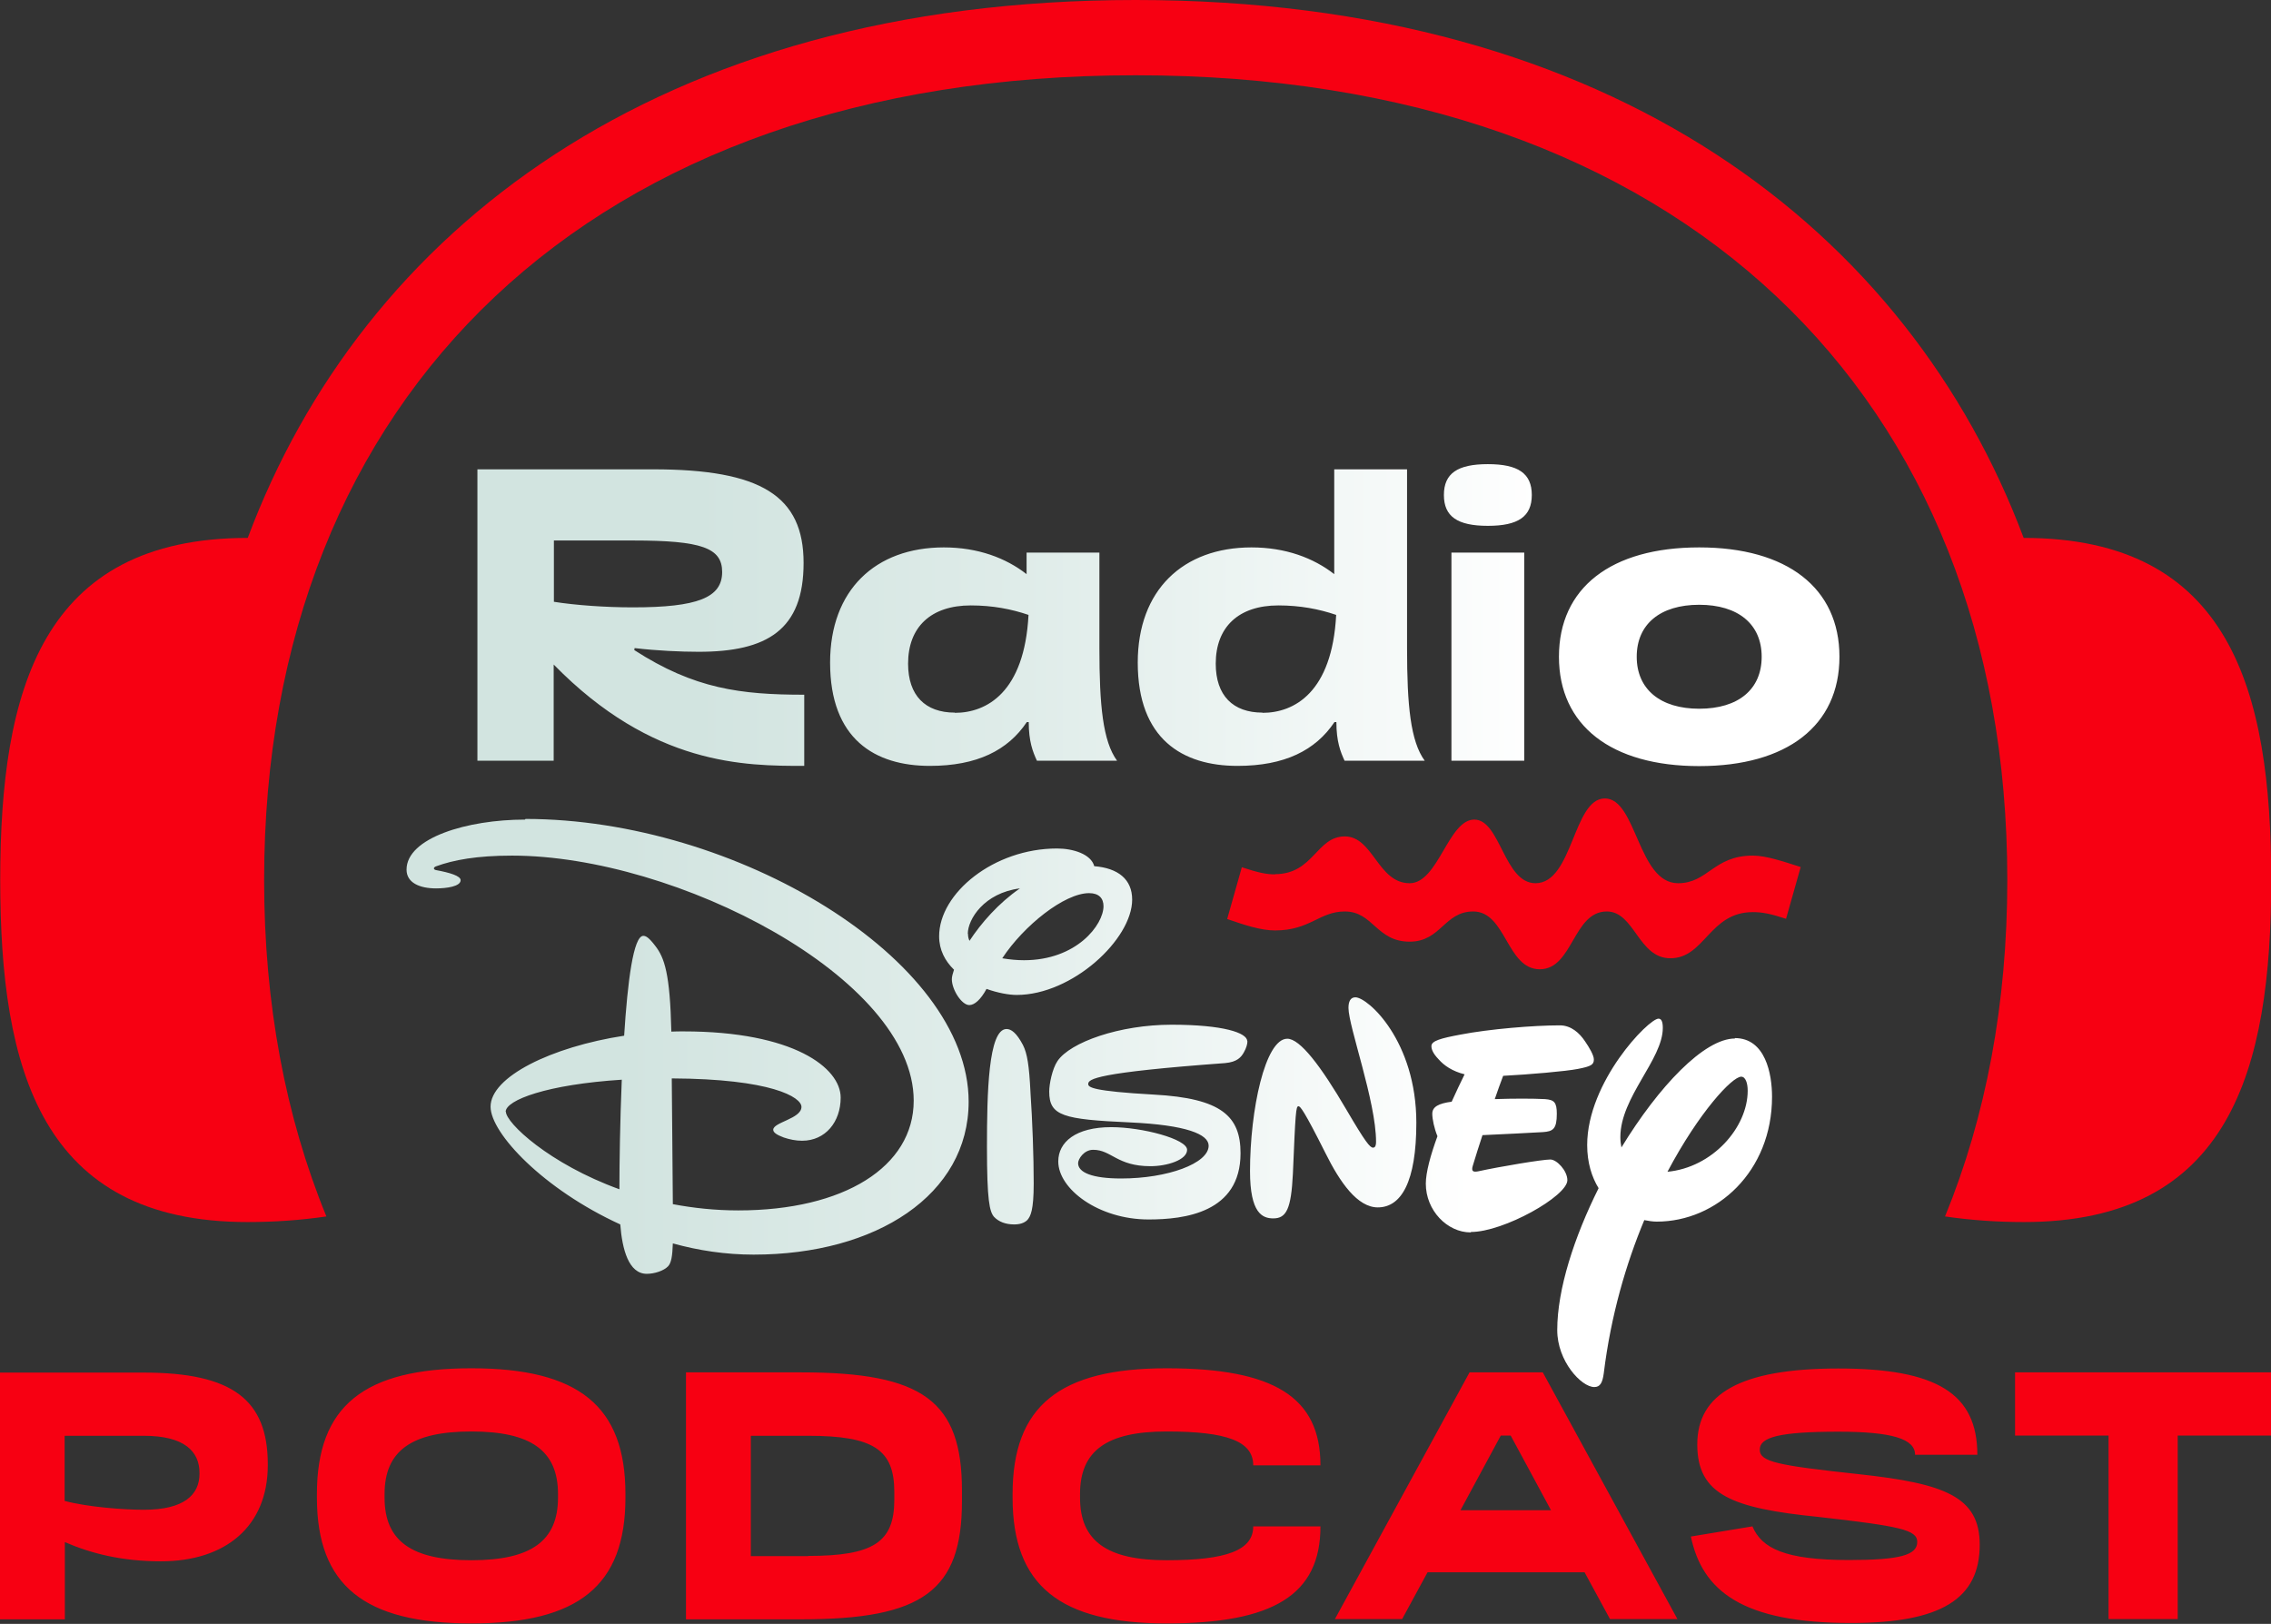 <svg width="502" height="359" viewBox="0 0 502 359" fill="none" xmlns="http://www.w3.org/2000/svg">
<rect x="0" y="0" width="502" height="359" fill="#333333" stroke="none"/>
<g clip-path="url(#clip0_8272_47621)">
<path d="M251.023 16.641C130.297 16.641 58.386 87.783 58.386 194.544C58.386 221.866 63.1 246.851 72.149 268.928C66.625 269.739 60.815 270.168 54.719 270.168C9.143 270.168 0.047 236.552 0.047 194.544C0.047 152.536 9.191 118.92 54.766 118.92C80.055 51.306 145.156 0 251.023 0C356.843 0 421.944 51.306 447.327 118.92C492.903 118.92 502.047 152.536 502.047 194.544C502.047 236.552 492.903 270.168 447.375 270.168C441.279 270.168 435.469 269.739 429.945 268.928C438.993 246.851 443.708 221.866 443.708 194.544C443.708 87.735 371.844 16.641 251.071 16.641H251.023Z" fill="#F70012"/>
<path d="M224.737 219.96C237.024 219.96 250.263 207.657 250.263 198.884C250.263 194.402 247.168 191.922 241.882 191.493C241.167 188.823 237.214 187.583 233.643 187.583C219.689 187.583 207.593 197.453 207.593 206.99C207.593 210.042 208.926 212.473 210.879 214.381C210.593 215.239 210.402 215.954 210.402 216.479C210.402 218.815 212.593 222.201 214.26 222.201C215.403 222.201 216.784 221.009 218.07 218.624C220.594 219.53 223.07 219.96 224.737 219.96ZM243.929 200.314C243.929 204.463 237.976 212.283 226.356 212.283C224.88 212.283 223.213 212.14 221.546 211.854C226.309 204.606 235.31 197.453 240.739 197.453C242.929 197.453 243.929 198.598 243.929 200.362V200.314ZM213.927 206.465C213.927 203.223 217.546 197.406 225.451 196.404C220.689 199.695 216.879 204.081 214.308 207.991C214.069 207.514 213.974 207.038 213.974 206.465H213.927ZM116.06 181.194C103.249 181.194 89.867 185.247 89.867 192.256C89.867 195.165 92.772 196.404 96.392 196.404C98.725 196.404 101.821 195.975 101.821 194.593C101.821 193.639 99.439 192.924 96.344 192.351C95.772 192.208 95.772 191.779 96.344 191.541C100.249 190.11 105.392 189.157 113.203 189.157C149.444 189.157 201.973 216.193 201.973 243.324C201.973 257.962 186.543 267.594 163.207 267.594C158.112 267.594 153.254 267.07 148.73 266.211C148.682 257.724 148.539 245.231 148.492 238.413C170.494 238.508 177.161 242.561 177.161 244.707C177.161 247.329 170.922 248.092 170.922 249.761C170.922 250.333 171.589 250.858 173.256 251.478C174.542 251.907 175.875 252.193 177.304 252.193C182.447 252.193 185.829 248.044 185.829 242.656C185.829 236.076 175.399 228.018 151.111 228.018C150.206 228.018 149.301 228.018 148.397 228.066C148.111 215.191 146.873 211.71 144.825 209.088C143.444 207.276 142.777 206.895 142.205 206.895C140.015 206.895 138.729 216.956 137.967 228.971C121.823 231.451 108.44 238.079 108.44 244.659C108.44 250.524 120.108 262.921 137.11 270.693C137.538 276.225 138.967 281.613 142.967 281.613C144.682 281.613 146.73 280.945 147.682 279.944C148.397 279.181 148.635 277.655 148.73 274.89C154.397 276.463 160.398 277.369 166.589 277.369C193.734 277.369 214.117 264.113 214.117 243.562C214.117 211.997 162.636 181.051 116.155 181.051L116.06 181.194ZM111.774 245.803C111.774 243.181 121.013 239.748 137.443 238.699C137.062 247.901 136.919 257.056 136.919 262.921C121.394 257.295 111.822 248.235 111.822 245.756L111.774 245.803ZM313.079 248.187C313.079 261.3 309.745 266.927 304.554 266.927C300.078 266.927 296.22 261.443 292.982 254.911C288.219 245.422 287.41 244.564 287.029 244.564C286.457 244.564 286.362 245.851 285.791 259.488C285.41 267.26 284.362 269.358 281.457 269.358C279.076 269.358 276.313 268.262 276.313 258.916C276.313 245.422 279.647 229.639 284.552 229.639C287.362 229.639 291.934 235.599 297.649 245.374C301.84 252.527 302.84 253.719 303.507 253.719C304.078 253.719 304.173 253.051 304.173 252.431C304.173 243.515 298.077 226.921 298.077 222.82C298.077 221.438 298.506 220.484 299.601 220.484C302.364 220.484 313.079 230.116 313.079 248.235V248.187ZM383.514 229.591C376.704 229.591 366.655 240.177 358.416 253.671C358.274 252.956 358.178 252.24 358.178 251.382C358.178 242.561 367.56 234.217 367.56 227.255C367.56 225.729 367.179 225.205 366.608 225.205C364.417 225.205 350.844 239.175 350.844 253.146C350.844 257.009 351.844 260.203 353.368 262.683C347.987 273.459 344.225 284.998 344.225 294.058C344.225 300.924 349.558 306.646 352.416 306.646C353.654 306.646 354.226 305.788 354.511 303.594C356.083 290.768 359.464 279.324 363.465 269.74C364.417 269.931 365.37 270.074 366.227 270.074C379.466 270.074 391.705 259.011 391.705 242.466C391.705 237.459 390.277 229.496 383.466 229.496L383.514 229.591ZM368.56 259.107C375.609 245.803 382.895 238.031 384.895 238.031C385.848 238.031 386.324 239.462 386.324 241.13C386.324 249.284 378.514 258.153 368.513 259.059L368.56 259.107ZM227.785 241.512C228.214 247.758 228.499 255.626 228.499 261.634C228.499 267.642 227.785 268.882 227.118 269.692C226.404 270.407 225.404 270.693 224.166 270.693C222.308 270.693 220.784 270.121 219.737 269.025C218.737 267.88 218.165 265.401 218.165 253.576C218.165 241.75 218.451 227.493 222.499 227.493C223.499 227.493 224.689 228.304 226.118 231.022C227.071 232.881 227.499 235.599 227.785 241.464V241.512ZM325.08 272.458C319.889 272.458 315.174 267.594 315.174 261.682C315.174 259.202 316.222 255.34 317.746 251.191C317.032 249.475 316.603 247.377 316.603 246.232C316.603 244.659 318.032 243.944 320.889 243.562C321.842 241.417 322.842 239.366 323.747 237.507C321.08 236.839 319.222 235.599 317.984 234.169C316.746 232.881 316.412 231.975 316.412 231.26C316.412 230.116 318.46 229.544 322.794 228.733C329.223 227.493 338.986 226.683 344.796 226.683C347.273 226.683 349.13 228.352 350.368 230.211C351.321 231.594 352.321 233.311 352.321 234.217C352.321 235.361 351.749 235.742 348.796 236.315C346.177 236.839 337.843 237.554 332.271 237.84C331.652 239.462 331.033 241.178 330.414 242.99C334.462 242.847 338.843 242.847 341.51 242.99C343.558 243.133 344.129 243.705 344.129 246.232C344.129 249.57 343.32 250.142 341.034 250.285C338.129 250.476 332.509 250.715 327.699 250.953C326.937 253.242 326.223 255.531 325.556 257.724C325.175 258.964 325.651 259.154 326.699 258.964C331.747 257.867 340.939 256.341 342.701 256.341C344.129 256.341 346.463 258.821 346.463 260.919C346.463 264.447 332.366 272.362 325.175 272.362L325.08 272.458ZM275.742 230.164C275.742 230.831 275.504 231.689 274.932 232.691C274.361 233.692 273.504 234.789 270.789 235.027C242.215 237.125 240.548 238.556 240.548 239.652C240.548 240.368 241.405 241.226 255.026 241.989C270.122 242.799 274.218 246.852 274.218 254.958C274.218 268.119 261.788 269.597 253.883 269.597C242.834 269.597 233.928 262.874 233.928 256.77C233.928 252.479 237.786 249.189 245.644 249.189C252.454 249.189 262.407 251.811 262.407 254.195C262.407 256.436 257.978 257.819 254.311 257.819C246.882 257.819 245.691 254.195 241.643 254.195C239.596 254.195 238.31 256.246 238.31 257.152C238.31 259.202 241.405 260.537 247.835 260.537C258.121 260.537 267.17 257.199 267.17 253.289C267.17 250.762 262.264 248.712 249.787 248.14C234.976 247.472 231.928 246.709 231.928 241.321C231.928 239.652 232.595 236.315 233.738 234.598C236.548 230.402 247.501 226.54 258.978 226.54C270.456 226.54 275.694 228.352 275.694 230.164H275.742Z" fill="url(#paint0_linear_8272_47621)"/>
<path d="M375.604 121.019C356.079 121.019 344.602 129.983 344.602 145.194C344.602 160.404 356.174 169.368 375.604 169.368C395.035 169.368 406.607 160.404 406.607 145.194C406.607 129.983 395.035 121.019 375.604 121.019ZM375.604 156.685C367.032 156.685 361.794 152.394 361.794 145.194C361.794 137.994 366.985 133.702 375.604 133.702C384.224 133.702 389.415 137.994 389.415 145.194C389.415 152.394 384.272 156.685 375.604 156.685ZM338.601 109.432C338.601 114.2 335.601 116.25 328.886 116.25C322.171 116.25 319.171 114.2 319.171 109.432C319.171 104.664 322.171 102.613 328.886 102.613C335.601 102.613 338.601 104.664 338.601 109.432ZM140.344 143.286C145.249 143.858 150.488 144.097 154.441 144.097C169.537 144.097 177.633 139.281 177.633 124.452C177.633 109.623 168.204 103.758 144.392 103.758H105.531V168.176H122.39V146.91C144.297 169.321 164.727 169.321 177.776 169.321V153.586C163.727 153.586 153.488 152.298 140.201 143.715L140.296 143.239L140.344 143.286ZM122.438 133.082V119.493H139.963C155.06 119.493 159.632 121.114 159.632 126.454C159.632 132.129 154.203 134.274 139.868 134.274C133.867 134.274 127.152 133.797 122.39 133.035L122.438 133.082ZM243.02 122.163H226.924V126.931C222.352 123.355 216.161 121.019 208.636 121.019C193.492 121.019 183.491 130.46 183.491 146.481C183.491 163.408 193.397 169.321 205.541 169.321C215.97 169.321 222.78 165.888 226.971 159.641H227.4C227.4 163.933 228.305 166.221 229.21 168.176H246.926C243.782 163.885 243.02 155.922 243.02 143.334V122.163ZM211.065 157.543C204.541 157.543 200.731 153.776 200.731 146.719C200.731 138.661 205.731 133.845 214.589 133.845C219.399 133.845 223.59 134.656 227.352 135.943C226.447 153.109 218.066 157.591 211.065 157.591V157.543ZM320.837 122.163H336.934V168.176H320.837V122.163ZM311.027 103.758H294.93V126.931C290.358 123.355 284.167 121.019 276.643 121.019C261.498 121.019 251.497 130.46 251.497 146.481C251.497 163.408 261.403 169.321 273.547 169.321C283.977 169.321 290.787 165.888 294.978 159.641H295.406C295.406 163.933 296.311 166.221 297.216 168.176H314.932C311.789 163.885 311.027 155.922 311.027 143.334V103.758ZM279.072 157.543C272.547 157.543 268.737 153.776 268.737 146.719C268.737 138.661 273.738 133.845 282.596 133.845C287.406 133.845 291.597 134.656 295.359 135.943C294.454 153.109 286.072 157.591 279.072 157.591V157.543Z" fill="url(#paint1_linear_8272_47621)"/>
<path d="M281.838 193.256C290.363 193.256 290.982 184.912 297.268 184.912C303.554 184.912 304.555 195.259 311.603 195.259C317.937 195.259 320.127 181.192 325.89 181.192C331.652 181.192 332.462 195.259 339.415 195.259C347.701 195.259 347.701 176.52 354.75 176.52C361.798 176.52 362.036 195.259 370.942 195.259C377.561 195.259 378.752 189.155 387.467 189.155C390.372 189.155 394.182 190.443 398.04 191.683L394.801 203.126C391.325 201.982 389.467 201.648 387.467 201.648C377.847 201.648 376.847 211.852 369.227 211.852C362.131 211.852 361.322 201.505 355.178 201.505C347.701 201.505 347.701 214.284 340.367 214.284C333.033 214.284 332.938 201.505 325.652 201.505C319.27 201.505 318.508 208.181 311.603 208.181C304.221 208.181 303.554 201.505 297.268 201.505C291.649 201.505 289.601 205.701 281.838 205.701C278.695 205.701 275.123 204.509 271.266 203.174L274.504 191.73C277.981 192.875 279.838 193.304 281.838 193.304V193.256Z" fill="#F70012"/>
<path d="M0 303.45H31.765C51.433 303.45 59.196 309.505 59.196 323.715V323.905C59.196 337.495 49.814 345.172 35.575 345.172C26.955 345.172 20.192 343.455 14.335 340.928V357.998H0V303.45ZM31.812 333.776C40.718 333.776 44.099 330.438 44.099 325.813V325.622C44.099 320.854 40.718 317.421 31.812 317.421H14.287V331.821C19.526 333.203 27.431 333.776 31.812 333.776ZM70.054 331.105V330.295C70.054 310.84 80.436 302.496 104.2 302.496C127.965 302.496 138.251 310.888 138.251 330.295V331.105C138.251 350.56 127.869 358.904 104.2 358.904C80.531 358.904 70.054 350.512 70.054 331.105ZM104.2 344.933C117.44 344.933 123.345 340.642 123.345 331.105V330.295C123.345 320.758 117.44 316.467 104.2 316.467C90.961 316.467 85.008 320.758 85.008 330.295V331.105C85.008 340.642 90.913 344.933 104.2 344.933ZM151.633 303.402H177.16C204.019 303.402 212.639 309.744 212.639 329.532V331.868C212.639 351.657 204.019 357.998 177.16 357.998H151.633V303.45V303.402ZM178.636 343.98C193.018 343.98 197.685 340.976 197.685 331.582V329.818C197.685 320.425 193.018 317.421 178.636 317.421H165.968V344.027H178.636V343.98ZM223.831 331.105V330.295C223.831 310.84 234.213 302.496 257.882 302.496C281.551 302.496 291.885 308.838 291.885 323.953H277.026C277.026 318.613 271.169 316.467 257.882 316.467C244.595 316.467 238.737 320.758 238.737 330.295V331.105C238.737 340.642 244.642 344.933 257.882 344.933C271.121 344.933 277.026 342.74 277.026 337.447H291.885C291.885 352.562 281.503 358.904 257.882 358.904C234.26 358.904 223.831 350.512 223.831 331.105ZM324.793 303.402H341.032L370.797 357.951H355.891L350.271 347.604H315.554L309.934 357.951H295.076L324.84 303.402H324.793ZM342.842 333.871L333.936 317.373H331.746L322.84 333.871H342.794H342.842ZM373.797 339.688L387.37 337.447C389.418 342.311 394.609 344.886 408.658 344.886C420.04 344.886 423.802 343.789 423.802 340.88C423.802 338.21 419.992 337.4 401.895 335.349C382.941 333.442 375.178 330.486 375.178 319.328C375.178 308.17 384.656 302.544 406.372 302.544C428.088 302.544 437.089 308.075 437.089 321.617H423.326C423.326 318.088 418.183 316.515 406.372 316.515C393.275 316.515 388.989 317.754 388.989 320.472C388.989 323.19 392.847 323.953 410.896 325.908C429.85 327.958 437.613 330.867 437.613 341.5C437.613 353.516 428.993 358.809 409.182 358.809C385.084 358.809 376.274 351.704 373.75 339.641L373.797 339.688ZM466.139 317.373H445.423V303.402H502V317.373H481.379V357.951H466.092V317.373H466.139Z" fill="#F70012"/>
</g>
<defs>
<linearGradient id="paint0_linear_8272_47621" x1="89.82" y1="243.944" x2="391.753" y2="243.944" gradientUnits="userSpaceOnUse">
<stop offset="0.16" stop-color="#D2E4E0"/>
<stop offset="0.4" stop-color="#DFECE9"/>
<stop offset="0.78" stop-color="white"/>
</linearGradient>
<linearGradient id="paint1_linear_8272_47621" x1="105.579" y1="135.991" x2="406.607" y2="135.991" gradientUnits="userSpaceOnUse">
<stop offset="0.16" stop-color="#D2E4E0"/>
<stop offset="0.4" stop-color="#DFECE9"/>
<stop offset="0.78" stop-color="white"/>
</linearGradient>
<clipPath id="clip0_8272_47621">
<rect width="502" height="359" fill="white"/>
</clipPath>
</defs>
</svg>
